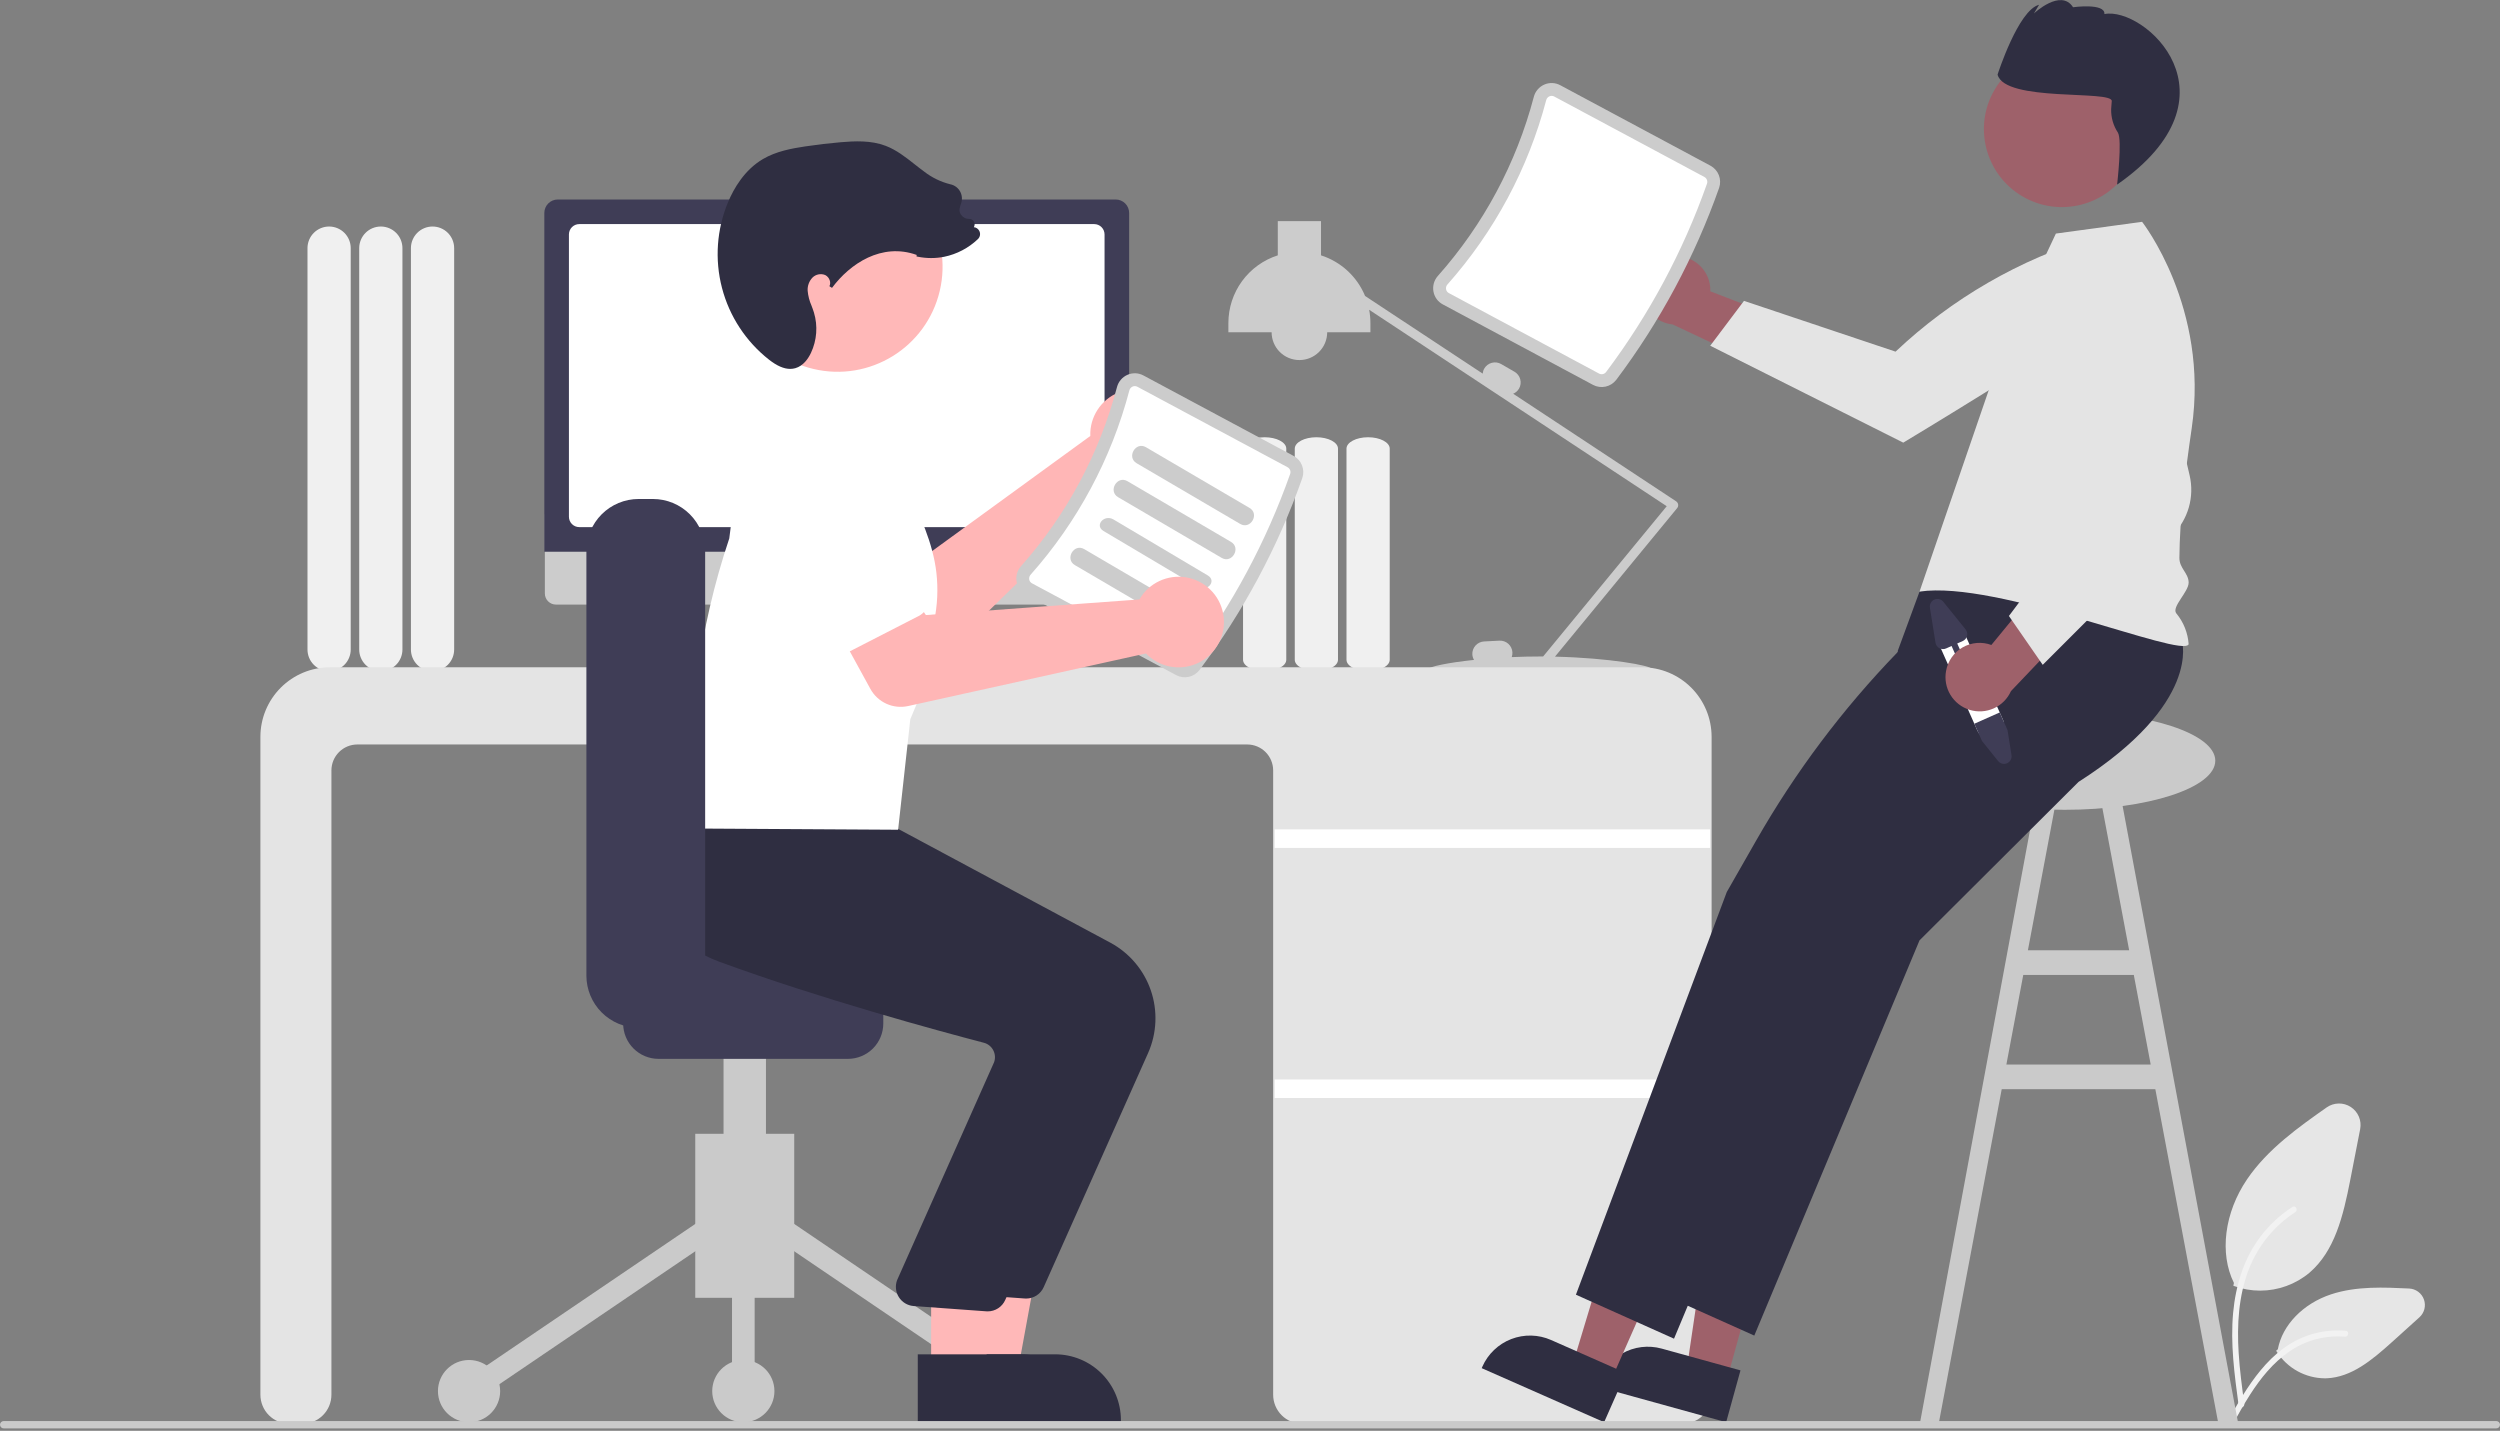 <svg width="477" height="273" viewBox="0 0 477 273" fill="none" xmlns="http://www.w3.org/2000/svg">
<rect x="0" y="0" width="477" height="273" fill="#808080" stroke="none"/>
<g clip-path="url(#clip0_674_9649)">
<path d="M78.405 123.93V47.344C78.405 46.25 78.84 45.202 79.613 44.428C80.386 43.655 81.435 43.22 82.529 43.22C83.623 43.22 84.672 43.655 85.445 44.428C86.219 45.202 86.653 46.25 86.653 47.344V123.93C86.653 125.024 86.219 126.073 85.445 126.846C84.672 127.62 83.623 128.054 82.529 128.054C81.435 128.054 80.386 127.62 79.613 126.846C78.84 126.073 78.405 125.024 78.405 123.93Z" fill="#F0F0F0"/>
<path d="M68.538 123.93V47.344C68.538 46.25 68.972 45.202 69.746 44.428C70.519 43.655 71.568 43.22 72.662 43.22C73.755 43.22 74.804 43.655 75.578 44.428C76.351 45.202 76.785 46.25 76.785 47.344V123.93C76.785 125.024 76.351 126.073 75.578 126.846C74.804 127.62 73.755 128.054 72.662 128.054C71.568 128.054 70.519 127.62 69.746 126.846C68.972 126.073 68.538 125.024 68.538 123.93Z" fill="#F0F0F0"/>
<path d="M58.669 123.93V47.344C58.669 46.25 59.104 45.202 59.877 44.428C60.651 43.655 61.7 43.22 62.793 43.22C63.887 43.22 64.936 43.655 65.709 44.428C66.483 45.202 66.917 46.25 66.917 47.344V123.93C66.917 125.024 66.483 126.073 65.709 126.846C64.936 127.62 63.887 128.054 62.793 128.054C61.7 128.054 60.651 127.62 59.877 126.846C59.104 126.073 58.669 125.024 58.669 123.93Z" fill="#F0F0F0"/>
<path d="M431.235 246.254C429.574 246.255 427.925 245.969 426.362 245.408L426.121 245.321L426.232 244.788C423.433 239.132 424.411 231.384 428.738 225.013C432.671 219.221 438.652 215.01 443.929 211.295C444.599 210.824 445.394 210.564 446.213 210.548C447.031 210.532 447.836 210.762 448.523 211.207C449.21 211.653 449.748 212.293 450.069 213.047C450.389 213.8 450.476 214.633 450.32 215.436L448.433 225.118C447.071 232.102 445.451 238.713 440.646 242.835C438.007 245.043 434.676 246.253 431.235 246.254Z" fill="#E6E6E6"/>
<path d="M443.593 262.984C441.765 262.973 439.969 262.506 438.368 261.624C436.767 260.743 435.411 259.476 434.424 257.937L434.287 257.725L434.613 257.437C435.457 252.831 439.428 248.727 444.76 246.962C449.606 245.358 454.955 245.62 459.671 245.851C460.295 245.882 460.895 246.096 461.396 246.468C461.897 246.84 462.276 247.352 462.486 247.94C462.696 248.528 462.726 249.164 462.574 249.769C462.421 250.374 462.092 250.921 461.629 251.339L456.322 256.129C452.466 259.609 448.62 262.751 443.981 262.976C443.851 262.981 443.722 262.984 443.593 262.984Z" fill="#E6E6E6"/>
<path d="M427.124 268.104C426.34 262.269 425.534 256.358 426.084 250.46C426.572 245.222 428.135 240.106 431.318 235.911C432.999 233.696 435.055 231.792 437.392 230.284C437.999 229.892 438.558 230.876 437.954 231.267C433.902 233.897 430.786 237.74 429.051 242.248C427.112 247.288 426.801 252.782 427.135 258.135C427.337 261.373 427.765 264.589 428.197 267.802C428.231 267.946 428.211 268.098 428.139 268.227C428.067 268.357 427.949 268.455 427.808 268.502C427.737 268.521 427.663 268.525 427.59 268.516C427.517 268.506 427.447 268.482 427.383 268.445C427.32 268.408 427.264 268.359 427.219 268.301C427.175 268.242 427.142 268.175 427.124 268.104Z" fill="#F2F2F2"/>
<path d="M424.909 271.459C428.681 264.636 433.056 257.053 440.873 254.629C443.044 253.958 445.325 253.717 447.588 253.921C448.301 253.983 448.123 255.107 447.411 255.044C443.61 254.725 439.818 255.751 436.695 257.942C433.674 260.045 431.321 262.968 429.33 266.068C428.111 267.966 427.018 269.945 425.925 271.922C425.576 272.554 424.555 272.098 424.909 271.459Z" fill="#F2F2F2"/>
<path d="M423.212 271.359L427.02 271.446L404.056 148.768L400.248 149.485L406.244 181.31H386.925L392.921 149.485L389.113 148.768L366.34 271.446L369.957 271.359L381.929 207.82H411.239L423.212 271.359ZM382.817 203.107L386.037 186.023H407.132L410.351 203.107H382.817Z" fill="#CACACA"/>
<path d="M256.91 125.884V85.597C256.91 84.4 258.76 83.427 261.034 83.427C263.308 83.427 265.158 84.4 265.158 85.597V125.884C265.158 127.08 263.308 128.053 261.034 128.053C258.76 128.053 256.91 127.08 256.91 125.884Z" fill="#F0F0F0"/>
<path d="M247.042 125.884V85.597C247.042 84.4 248.892 83.427 251.166 83.427C253.44 83.427 255.29 84.4 255.29 85.597V125.884C255.29 127.08 253.44 128.053 251.166 128.053C248.892 128.053 247.042 127.08 247.042 125.884Z" fill="#F0F0F0"/>
<path d="M237.174 125.884V85.597C237.174 84.4 239.024 83.427 241.298 83.427C243.572 83.427 245.422 84.4 245.422 85.597V125.884C245.422 127.08 243.572 128.053 241.298 128.053C239.024 128.053 237.174 127.08 237.174 125.884Z" fill="#F0F0F0"/>
<path d="M320.19 96.257C320.172 96.134 320.128 96.017 320.061 95.913C319.995 95.808 319.907 95.719 319.804 95.651L288.714 75.126C289.182 74.931 289.574 74.588 289.83 74.149C290.14 73.607 290.224 72.965 290.062 72.362C289.901 71.758 289.507 71.244 288.967 70.93L286.416 69.457C285.875 69.147 285.232 69.063 284.629 69.225C284.026 69.386 283.511 69.78 283.197 70.32C283.028 70.616 282.926 70.947 282.899 71.287L260.457 56.472C259.703 54.647 258.56 53.008 257.108 51.669C255.657 50.331 253.93 49.325 252.05 48.721V42.189H243.802V48.721C241.066 49.596 238.678 51.318 236.984 53.639C235.289 55.959 234.376 58.757 234.376 61.63V63.398H242.624C242.624 64.804 243.182 66.152 244.177 67.147C245.171 68.141 246.52 68.7 247.926 68.7C249.332 68.7 250.681 68.141 251.675 67.147C252.669 66.152 253.228 64.804 253.228 63.398H261.476V61.63C261.475 60.783 261.395 59.938 261.237 59.105L318.011 96.585L294.427 125.258C294.244 125.257 294.062 125.256 293.878 125.256C291.996 125.256 290.173 125.3 288.436 125.377C288.54 125.085 288.586 124.776 288.57 124.467C288.536 123.844 288.256 123.259 287.792 122.841C287.329 122.423 286.718 122.206 286.094 122.237L283.153 122.39C282.529 122.424 281.945 122.704 281.527 123.168C281.109 123.632 280.891 124.242 280.922 124.866C280.944 125.234 281.053 125.592 281.241 125.91C276.04 126.462 272.669 127.224 272.669 127.612C272.669 128.247 281.72 127.643 293.048 127.613C293.1 127.761 293.19 127.892 293.31 127.993C293.429 128.094 293.573 128.161 293.727 128.188C293.88 128.215 294.039 128.201 294.185 128.146C294.332 128.092 294.461 128 294.56 127.879L294.778 127.614C306.073 127.645 315.086 128.246 315.086 127.612C315.086 127.014 307.073 125.528 296.69 125.289L319.999 96.95C320.078 96.854 320.136 96.743 320.168 96.624C320.201 96.504 320.209 96.379 320.19 96.257Z" fill="#CCCCCC"/>
<path d="M321.041 271.654H248.451C246.984 271.652 245.578 271.068 244.541 270.031C243.504 268.993 242.92 267.587 242.919 266.12V146.99C242.917 145.679 242.396 144.422 241.469 143.496C240.542 142.569 239.285 142.047 237.975 142.046H68.179C66.869 142.047 65.612 142.569 64.685 143.496C63.758 144.422 63.237 145.679 63.235 146.99V266.12C63.234 267.587 62.65 268.994 61.613 270.031C60.576 271.068 59.169 271.652 57.702 271.654H55.219C53.752 271.652 52.345 271.068 51.308 270.031C50.271 268.994 49.687 267.587 49.685 266.12V140.573C49.69 137.059 51.087 133.69 53.572 131.205C56.057 128.72 59.426 127.322 62.941 127.318H313.319C316.833 127.322 320.203 128.72 322.688 131.205C325.172 133.69 326.57 137.059 326.574 140.573V266.12C326.573 267.587 325.989 268.994 324.952 270.031C323.914 271.068 322.508 271.652 321.041 271.654Z" fill="#E4E4E4"/>
<path d="M326.28 158.247H243.213V161.781H326.28V158.247Z" fill="white"/>
<path d="M326.28 205.966H243.213V209.501H326.28V205.966Z" fill="white"/>
<path d="M174.452 126.736L172.065 125.731L170.427 113.763H148.618L146.842 125.682L144.707 126.75C144.604 126.801 144.522 126.885 144.474 126.989C144.426 127.092 144.414 127.209 144.44 127.32C144.466 127.431 144.529 127.53 144.619 127.601C144.708 127.672 144.819 127.711 144.933 127.711H174.256C174.373 127.711 174.486 127.67 174.577 127.596C174.667 127.522 174.73 127.419 174.753 127.304C174.776 127.189 174.759 127.07 174.704 126.966C174.649 126.863 174.56 126.781 174.452 126.736Z" fill="#E6E6E6"/>
<path d="M213.209 115.355H106.075C105.513 115.354 104.974 115.129 104.577 114.732C104.18 114.334 103.957 113.794 103.957 113.232V98.125H215.327V113.232C215.327 113.794 215.104 114.334 214.707 114.732C214.31 115.129 213.771 115.354 213.209 115.355Z" fill="#CCCCCC"/>
<path d="M215.439 105.265H103.859V40.624C103.86 39.946 104.13 39.295 104.61 38.816C105.089 38.336 105.74 38.066 106.418 38.065H212.88C213.559 38.066 214.209 38.336 214.689 38.816C215.169 39.295 215.438 39.946 215.439 40.624V105.265Z" fill="#3F3D56"/>
<path d="M208.775 100.574H110.524C110.001 100.573 109.499 100.365 109.13 99.995C108.76 99.625 108.552 99.124 108.551 98.601V44.73C108.552 44.206 108.76 43.705 109.13 43.335C109.499 42.965 110.001 42.757 110.524 42.757H208.775C209.298 42.757 209.8 42.965 210.169 43.335C210.539 43.705 210.747 44.206 210.748 44.73V98.601C210.747 99.124 210.539 99.625 210.169 99.995C209.8 100.365 209.298 100.573 208.775 100.574Z" fill="white"/>
<path d="M318.916 48.941C319.856 48.806 320.814 48.878 321.723 49.153C322.632 49.428 323.47 49.898 324.177 50.532C324.884 51.166 325.444 51.947 325.817 52.82C326.189 53.694 326.366 54.638 326.334 55.587L347.876 63.879L338.116 70.852L319.156 61.909C317.566 61.75 316.088 61.013 315.005 59.837C313.921 58.662 313.306 57.13 313.277 55.531C313.247 53.933 313.805 52.379 314.844 51.164C315.884 49.95 317.333 49.159 318.916 48.941Z" fill="#9E616A"/>
<path d="M400.709 44.871L404.353 51.496C403.473 55.699 401.197 59.48 397.895 62.225C392.316 66.93 363.142 84.456 363.142 84.456L326.311 65.966L332.754 57.405L361.67 67.095C372.396 56.966 385.34 49.483 399.47 45.242L400.709 44.871Z" fill="#E4E4E4"/>
<path d="M393.933 154.51C409.807 154.51 422.677 150.316 422.677 145.144C422.677 139.971 409.807 135.778 393.933 135.778C378.058 135.778 365.189 139.971 365.189 145.144C365.189 150.316 378.058 154.51 393.933 154.51Z" fill="#CACACA"/>
<path d="M329.449 263.422L321.816 261.312L326.322 230.867L337.587 233.982L329.449 263.422Z" fill="#9E616A"/>
<path d="M329.35 271.359L304.739 264.556L304.825 264.244C305.528 261.704 307.21 259.546 309.503 258.246C311.796 256.946 314.512 256.611 317.052 257.313L317.053 257.313L332.084 261.468L329.35 271.359Z" fill="#2F2E41"/>
<path d="M307.319 263.521L300.074 260.322L308.965 230.858L319.657 235.579L307.319 263.521Z" fill="#9E616A"/>
<path d="M306.066 271.359L282.708 261.045L282.838 260.749C283.903 258.338 285.882 256.449 288.339 255.496C290.797 254.544 293.533 254.607 295.944 255.672L295.945 255.672L310.211 261.972L306.066 271.359Z" fill="#2F2E41"/>
<path d="M416.303 122.245C416.303 122.245 420.143 134.141 396.584 149.186L366.244 179.419L334.718 254.83L316.002 246.439L319.673 236.641L322.136 230.066L323.396 226.702L324.747 223.097L344.784 169.612L361.615 140.142L362.104 124.151L366.244 112.879L396.279 102.221L416.303 122.245Z" fill="#2F2E41"/>
<path d="M400.986 122.834C400.986 122.834 404.825 134.73 381.267 149.775L350.926 180.008L319.401 255.42L300.685 247.029L304.355 237.23L306.819 230.656L308.079 227.292L309.43 223.686L329.467 170.201L335.102 160.334C342.537 147.317 351.571 135.281 361.994 124.506L367.518 118.795L368.108 109.959L380.962 102.811L400.986 122.834Z" fill="#2F2E41"/>
<path d="M382.836 64.596L392.262 44.566L408.711 42.322C408.711 42.322 421.556 58.686 418.183 81.68C416.919 90.303 415.888 98.888 415.827 106.424C415.81 108.429 417.565 109.324 417.594 111.137C417.623 112.917 414.27 115.818 415.238 117.028C416.622 118.696 417.446 120.757 417.594 122.919C416.427 125.698 381.094 110.645 366.244 112.879L382.836 64.596Z" fill="#E4E4E4"/>
<path d="M406.199 32.237C410.398 25.174 408.076 16.045 401.012 11.846C393.949 7.647 384.82 9.969 380.621 17.033C376.422 24.096 378.744 33.225 385.808 37.424C392.871 41.623 402 39.301 406.199 32.237Z" fill="#9E616A"/>
<path d="M402.922 19.293C402.894 19.684 402.854 20.203 402.809 20.79C402.763 22.395 403.215 23.976 404.104 25.314C404.937 26.722 403.943 35.224 403.943 35.224C428.315 18.235 409.058 1.168 401.525 2.685C401.682 0.525 395.539 1.381 395.539 1.381C393.198 -2.265 388.068 2.574 388.068 2.574L389.058 0.909C385.075 1.922 381.138 14.232 381.138 14.232C382.489 19.543 403.08 17.133 402.922 19.293Z" fill="#2F2E41"/>
<path d="M308.379 72.475C316.754 61.336 323.375 48.98 328.011 35.837C328.28 35.051 328.26 34.195 327.957 33.422C327.654 32.648 327.086 32.008 326.354 31.614L297.696 16.258C297.232 16.008 296.718 15.867 296.191 15.845C295.665 15.824 295.14 15.923 294.658 16.135C294.167 16.348 293.731 16.671 293.383 17.079C293.035 17.486 292.785 17.968 292.651 18.486C289.315 31.151 283.046 42.853 274.348 52.645C273.99 53.044 273.728 53.519 273.581 54.034C273.435 54.549 273.407 55.091 273.502 55.618C273.593 56.137 273.801 56.629 274.11 57.055C274.419 57.482 274.822 57.832 275.287 58.079L303.945 73.435C304.678 73.826 305.526 73.944 306.338 73.768C307.15 73.593 307.874 73.134 308.379 72.475Z" fill="#CCCCCC"/>
<path d="M306.424 71.005C306.27 71.198 306.053 71.331 305.812 71.38C305.57 71.43 305.319 71.394 305.101 71.279L276.443 55.923C276.304 55.85 276.183 55.746 276.091 55.619C275.998 55.492 275.937 55.346 275.911 55.191C275.881 55.028 275.889 54.86 275.935 54.7C275.981 54.541 276.063 54.394 276.176 54.272C285.129 44.191 291.584 32.144 295.018 19.107C295.057 18.945 295.134 18.796 295.241 18.669C295.348 18.543 295.483 18.442 295.636 18.377C295.779 18.312 295.936 18.282 296.093 18.289C296.25 18.295 296.403 18.338 296.541 18.414L325.199 33.77C325.416 33.887 325.585 34.076 325.677 34.305C325.77 34.534 325.779 34.788 325.704 35.023C321.151 47.931 314.649 60.065 306.424 71.005Z" fill="white"/>
<path d="M296.398 33.004L316.164 44.589C318.131 45.742 319.912 42.688 317.948 41.537L298.182 29.951C296.215 28.799 294.434 31.853 296.398 33.004Z" fill="white"/>
<path d="M292.862 39.484L312.629 51.07C314.596 52.223 316.376 49.169 314.413 48.018L294.646 36.432C292.68 35.279 290.899 38.333 292.862 39.484Z" fill="white"/>
<path d="M288.739 46.553L308.505 58.139C310.472 59.292 312.253 56.238 310.289 55.087L290.523 43.501C288.556 42.349 286.775 45.403 288.739 46.553Z" fill="white"/>
<path d="M284.615 52.444L304.381 64.03C306.348 65.183 308.129 62.129 306.165 60.978L286.399 49.392C284.432 48.24 282.651 51.294 284.615 52.444Z" fill="white"/>
<path d="M374.724 120.594L382.145 137.281C382.324 137.681 382.401 138.118 382.368 138.555C382.335 138.991 382.194 139.413 381.957 139.781C381.679 140.221 381.276 140.569 380.8 140.781C380.324 140.992 379.796 141.058 379.283 140.971C379.108 140.944 378.936 140.898 378.771 140.834C378.115 140.581 377.586 140.078 377.3 139.436L369.88 122.748C369.738 122.43 369.661 122.087 369.652 121.739C369.643 121.391 369.702 121.045 369.827 120.72C370.08 120.064 370.582 119.534 371.225 119.249C371.867 118.963 372.597 118.944 373.253 119.197C373.909 119.449 374.439 119.951 374.724 120.594Z" fill="white"/>
<path d="M381.547 135.935L383.034 139.303L383.794 144.078C383.844 144.392 383.789 144.714 383.637 144.994C383.485 145.274 383.245 145.496 382.955 145.625C382.664 145.754 382.338 145.784 382.029 145.709C381.719 145.634 381.443 145.46 381.244 145.212L378.167 141.384L376.702 138.089L381.547 135.935Z" fill="#3F3D56"/>
<path d="M368.23 115.951L369.294 122.632C369.329 122.851 369.413 123.058 369.541 123.239C369.669 123.42 369.837 123.569 370.031 123.675C370.226 123.78 370.442 123.84 370.664 123.848C370.885 123.857 371.105 123.815 371.308 123.725L372.362 123.256L374.397 127.832C374.46 127.974 374.578 128.086 374.724 128.141C374.869 128.197 375.031 128.193 375.174 128.13C375.317 128.066 375.428 127.949 375.484 127.803C375.54 127.658 375.536 127.496 375.473 127.353L373.439 122.777L374.493 122.309C374.842 122.153 375.116 121.865 375.254 121.508C375.392 121.151 375.382 120.754 375.228 120.404C375.177 120.288 375.11 120.18 375.03 120.081L370.781 114.817C370.582 114.569 370.305 114.394 369.996 114.32C369.686 114.245 369.361 114.275 369.07 114.404C368.779 114.533 368.539 114.755 368.387 115.035C368.236 115.315 368.18 115.637 368.23 115.951Z" fill="#3F3D56"/>
<path d="M371.309 128.009C371.476 127.075 371.846 126.188 372.393 125.412C372.94 124.636 373.651 123.989 374.475 123.517C375.299 123.045 376.216 122.76 377.162 122.681C378.109 122.602 379.061 122.731 379.952 123.06L394.601 105.222L398.148 116.68L383.693 131.863C383.042 133.323 381.877 134.493 380.421 135.151C378.964 135.81 377.316 135.912 375.79 135.437C374.263 134.962 372.964 133.943 372.138 132.575C371.312 131.206 371.017 129.581 371.309 128.009Z" fill="#9E616A"/>
<path d="M389.751 126.85L383.299 117.53L401.621 93.102L392.182 72.878L392.87 48.821L400.669 47.38L400.766 47.428C404.557 49.611 407.488 53.025 409.072 57.103C411.018 61.968 415.361 80.227 417.777 90.678C418.251 92.703 418.199 94.816 417.626 96.816C417.053 98.815 415.977 100.635 414.501 102.1L389.751 126.85Z" fill="#E4E4E4"/>
<path d="M208.087 81.818C208.034 82.271 208.016 82.727 208.034 83.183L175 107.215L165.925 103.199L158.073 116.103L173.448 124.774C174.69 125.475 176.126 125.754 177.54 125.569C178.954 125.384 180.27 124.745 181.29 123.749L214.537 91.274C216.239 91.707 218.032 91.611 219.678 90.999C221.324 90.388 222.745 89.289 223.752 87.851C224.758 86.412 225.303 84.701 225.313 82.945C225.324 81.189 224.799 79.472 223.81 78.021C222.82 76.571 221.413 75.456 219.774 74.825C218.136 74.194 216.344 74.076 214.637 74.489C212.93 74.901 211.389 75.823 210.219 77.132C209.049 78.442 208.306 80.076 208.087 81.818Z" fill="#FFB6B6"/>
<path d="M173.931 108.094L164.298 124.147C164.024 124.603 163.654 124.996 163.215 125.297C162.776 125.598 162.277 125.801 161.752 125.892C161.227 125.983 160.689 125.959 160.174 125.823C159.659 125.687 159.179 125.442 158.767 125.104L144.344 113.258C142.015 111.842 140.343 109.561 139.694 106.914C139.045 104.268 139.472 101.472 140.881 99.139C142.29 96.807 144.566 95.128 147.211 94.472C149.856 93.815 152.653 94.233 154.99 95.635L172.174 102.763C172.666 102.968 173.108 103.275 173.47 103.666C173.833 104.057 174.107 104.521 174.273 105.026C174.44 105.532 174.496 106.068 174.437 106.598C174.378 107.127 174.205 107.637 173.931 108.094Z" fill="white"/>
<path d="M132.656 247.62H151.539V216.328H132.656V247.62Z" fill="#CACACA"/>
<path d="M150.592 232.886L148.168 236.458L193.488 267.21L195.911 263.638L150.592 232.886Z" fill="#CACACA"/>
<path d="M133.602 232.886L88.283 263.638L90.706 267.21L136.025 236.458L133.602 232.886Z" fill="#CACACA"/>
<path d="M194.699 271.359C197.977 271.359 200.634 268.701 200.634 265.424C200.634 262.146 197.977 259.489 194.699 259.489C191.422 259.489 188.765 262.146 188.765 265.424C188.765 268.701 191.422 271.359 194.699 271.359Z" fill="#CACACA"/>
<path d="M141.827 271.359C145.105 271.359 147.762 268.701 147.762 265.424C147.762 262.146 145.105 259.489 141.827 259.489C138.55 259.489 135.893 262.146 135.893 265.424C135.893 268.701 138.55 271.359 141.827 271.359Z" fill="#CACACA"/>
<path d="M89.495 271.359C92.772 271.359 95.429 268.701 95.429 265.424C95.429 262.146 92.772 259.489 89.495 259.489C86.217 259.489 83.56 262.146 83.56 265.424C83.56 268.701 86.217 271.359 89.495 271.359Z" fill="#CACACA"/>
<path d="M143.986 234.672H139.669V265.424H143.986V234.672Z" fill="#CACACA"/>
<path d="M138.051 230.356H146.144V188.814H138.051V230.356Z" fill="#CACACA"/>
<path d="M118.898 195.288V185.576C118.9 183.788 119.611 182.074 120.875 180.81C122.14 179.546 123.854 178.835 125.642 178.833H161.789C163.577 178.835 165.291 179.546 166.556 180.81C167.82 182.074 168.531 183.788 168.533 185.576V195.288C168.531 197.076 167.82 198.79 166.556 200.054C165.291 201.318 163.577 202.029 161.789 202.032H125.642C123.854 202.029 122.14 201.318 120.875 200.054C119.611 198.79 118.9 197.076 118.898 195.288Z" fill="#3F3D56"/>
<path d="M184.185 261.668L194.181 261.668L198.938 235.74L184.184 235.74L184.185 261.668Z" fill="#FFB8B8"/>
<path d="M181.635 271.358L213.869 271.357V270.95C213.869 269.302 213.544 267.671 212.914 266.148C212.283 264.626 211.359 263.243 210.194 262.078C209.029 260.913 207.646 259.989 206.124 259.358C204.602 258.728 202.971 258.403 201.323 258.403H201.322L181.634 258.404L181.635 271.358Z" fill="#2F2E41"/>
<path d="M199.137 245.59L219.066 200.899C220.73 197.132 220.914 192.877 219.582 188.98C218.249 185.084 215.498 181.832 211.875 179.874L168.647 156.693L148.921 155.015L130.725 153.361L130.594 153.583C130.426 153.867 126.514 160.624 129.159 168.034C131.165 173.654 136.382 178.045 144.667 181.082C164.004 188.173 186.342 194.233 195.049 196.509C195.434 196.607 195.793 196.786 196.104 197.033C196.415 197.28 196.67 197.591 196.852 197.944C197.035 198.292 197.143 198.675 197.171 199.068C197.198 199.461 197.144 199.855 197.012 200.226L178.497 241.824C178.303 242.352 178.234 242.917 178.293 243.475C178.353 244.034 178.54 244.572 178.84 245.047C179.14 245.522 179.545 245.922 180.024 246.215C180.503 246.509 181.043 246.689 181.603 246.741L195.438 247.748C195.555 247.759 195.672 247.765 195.788 247.765C196.497 247.764 197.19 247.559 197.784 247.173C198.379 246.787 198.848 246.237 199.137 245.59Z" fill="#2F2E41"/>
<path d="M177.661 261.668L187.658 261.668L192.414 235.74L177.66 235.74L177.661 261.668Z" fill="#FFB8B8"/>
<path d="M175.112 271.358L207.346 271.357V270.95C207.346 269.302 207.021 267.671 206.391 266.148C205.761 264.626 204.836 263.243 203.671 262.078C202.506 260.913 201.123 259.989 199.601 259.358C198.079 258.728 196.448 258.403 194.8 258.403H194.799L175.111 258.404L175.112 271.358Z" fill="#2F2E41"/>
<path d="M191.798 248.036L211.727 203.345C213.391 199.578 213.575 195.323 212.243 191.426C210.91 187.53 208.159 184.279 204.537 182.32L161.308 159.139L141.582 157.462L127.331 156.225L127.332 156.03C127.165 156.313 123.252 163.071 125.897 170.48C127.903 176.101 129.044 180.491 137.328 183.529C156.665 190.619 179.004 196.679 187.71 198.955C188.095 199.053 188.454 199.232 188.765 199.479C189.076 199.727 189.331 200.037 189.513 200.39C189.696 200.739 189.804 201.121 189.832 201.514C189.859 201.907 189.805 202.301 189.673 202.672L171.158 244.27C170.964 244.798 170.895 245.363 170.954 245.922C171.014 246.48 171.201 247.018 171.501 247.493C171.801 247.968 172.206 248.368 172.685 248.662C173.164 248.955 173.704 249.135 174.264 249.187L188.099 250.194C188.216 250.205 188.333 250.211 188.45 250.211C189.158 250.211 189.851 250.005 190.446 249.619C191.04 249.233 191.51 248.683 191.798 248.036Z" fill="#2F2E41"/>
<path d="M179.296 55.539C181.855 44.779 175.207 33.981 164.446 31.422C153.685 28.863 142.887 35.511 140.328 46.272C137.769 57.033 144.418 67.831 155.179 70.39C165.939 72.949 176.737 66.3 179.296 55.539Z" fill="#FFB8B8"/>
<path d="M228.847 127.853C237.222 116.713 243.842 104.357 248.479 91.215C248.747 90.428 248.728 89.572 248.425 88.799C248.121 88.026 247.553 87.385 246.822 86.991L218.164 71.635C217.7 71.385 217.186 71.244 216.659 71.223C216.133 71.201 215.608 71.3 215.126 71.512C214.635 71.726 214.198 72.049 213.851 72.456C213.503 72.864 213.253 73.345 213.119 73.864C209.783 86.529 203.513 98.23 194.816 108.022C194.458 108.421 194.196 108.896 194.049 109.411C193.902 109.926 193.875 110.468 193.97 110.996C194.06 111.515 194.268 112.006 194.578 112.433C194.887 112.859 195.29 113.209 195.755 113.457L224.413 128.813C225.146 129.204 225.994 129.322 226.806 129.146C227.618 128.97 228.341 128.512 228.847 127.853Z" fill="#CCCCCC"/>
<path d="M226.892 126.383C226.737 126.576 226.521 126.708 226.279 126.758C226.038 126.808 225.787 126.772 225.569 126.657L196.911 111.301C196.771 111.228 196.651 111.124 196.559 110.997C196.466 110.87 196.405 110.724 196.378 110.569C196.349 110.406 196.357 110.238 196.403 110.078C196.449 109.919 196.531 109.772 196.643 109.649C205.597 99.569 212.052 87.522 215.485 74.484C215.525 74.323 215.602 74.174 215.709 74.047C215.816 73.92 215.951 73.82 216.103 73.755C216.247 73.69 216.403 73.66 216.561 73.667C216.718 73.673 216.871 73.716 217.009 73.792L245.667 89.148C245.884 89.265 246.053 89.454 246.145 89.683C246.237 89.912 246.247 90.166 246.172 90.401C241.618 103.309 235.116 115.443 226.892 126.383Z" fill="white"/>
<path d="M216.865 88.382L236.632 99.967C238.598 101.12 240.379 98.066 238.416 96.915L218.649 85.329C216.683 84.177 214.902 87.231 216.865 88.382Z" fill="#CCCCCC"/>
<path d="M213.331 94.862L233.097 106.447C235.064 107.6 236.845 104.546 234.881 103.395L215.115 91.809C213.148 90.657 211.367 93.711 213.331 94.862Z" fill="#CCCCCC"/>
<path d="M210.553 101.317L228.53 111.988C230.319 113.05 232.231 110.855 230.446 109.795L212.469 99.123C210.681 98.061 208.768 100.256 210.553 101.317Z" fill="#CCCCCC"/>
<path d="M205.083 107.822L224.85 119.408C226.816 120.561 228.597 117.507 226.634 116.356L206.867 104.77C204.901 103.617 203.12 106.672 205.083 107.822Z" fill="#CCCCCC"/>
<path d="M171.36 158.315L131.727 158.078L131.716 157.797C130.961 137.911 133.391 119.898 139.146 102.728C139.227 102.086 139.315 101.399 139.402 100.724C140.385 93.043 141.165 86.944 148.47 84.672C147.861 83.863 147.503 82.894 147.438 81.883C147.392 81.212 147.48 80.538 147.697 79.901C147.914 79.263 148.255 78.676 148.701 78.172C149.128 77.685 149.648 77.288 150.23 77.005C150.812 76.721 151.444 76.556 152.091 76.519L166.197 76.038C166.939 76.033 167.66 76.278 168.245 76.733C169.319 77.53 170.074 78.684 170.375 79.988C170.675 81.292 170.502 82.66 169.885 83.847C169.719 84.178 169.656 84.329 169.631 84.395C170.133 87.022 171.621 90.143 173.195 93.446C175.45 98.175 178.006 103.535 178.663 109.269C179.017 112.365 178.87 115.498 178.226 118.547C177.932 120.19 177.864 121.866 178.025 123.527C178.154 125.991 178.275 128.317 176.883 130.566C176.528 131.176 176.122 131.826 175.645 132.546L173.686 137.229L171.36 158.315Z" fill="white"/>
<path d="M111.884 186.143V105.161C111.887 102.522 112.937 99.993 114.803 98.127C116.669 96.261 119.199 95.211 121.838 95.208H124.59C127.229 95.211 129.759 96.261 131.625 98.127C133.491 99.993 134.541 102.522 134.544 105.161V186.143C134.541 188.782 133.491 191.312 131.625 193.178C129.759 195.044 127.229 196.094 124.59 196.097H121.838C119.199 196.094 116.669 195.044 114.803 193.178C112.937 191.312 111.887 188.782 111.884 186.143Z" fill="#3F3D56"/>
<path d="M218.165 113.244C217.881 113.6 217.625 113.978 217.4 114.375L176.657 117.35L171.069 109.148L157.589 115.963L166.071 131.444C166.756 132.694 167.828 133.689 169.127 134.278C170.425 134.868 171.88 135.02 173.272 134.712L218.652 124.68C219.87 125.946 221.443 126.811 223.164 127.16C224.885 127.509 226.671 127.327 228.285 126.636C229.9 125.945 231.266 124.78 232.201 123.294C233.137 121.808 233.598 120.073 233.523 118.318C233.449 116.564 232.842 114.874 231.783 113.473C230.724 112.072 229.264 111.027 227.597 110.476C225.93 109.925 224.134 109.895 222.45 110.389C220.765 110.884 219.27 111.88 218.165 113.244Z" fill="#FFB6B6"/>
<path d="M175.286 117.532L158.631 126.081C158.157 126.324 157.636 126.462 157.104 126.486C156.572 126.51 156.041 126.419 155.547 126.219C155.053 126.019 154.608 125.715 154.243 125.328C153.877 124.94 153.599 124.479 153.428 123.974L147.43 106.3C146.201 103.873 145.982 101.059 146.822 98.471C147.662 95.884 149.492 93.735 151.912 92.493C144.529 96.283 159.906 85.518 165.775 96.952L176.608 112.077C176.918 112.51 177.131 113.005 177.232 113.527C177.334 114.05 177.321 114.589 177.196 115.107C177.07 115.624 176.835 116.109 176.505 116.527C176.176 116.946 175.76 117.288 175.286 117.532Z" fill="white"/>
<path d="M150.765 70.385C149.56 70.385 148.23 69.804 146.73 68.627C142.317 65.162 139.163 60.345 137.751 54.915C136.34 49.485 136.749 43.742 138.915 38.567C140.005 35.962 142.045 32.422 145.568 30.348C148.1 28.857 151.075 28.319 153.665 27.931C155.907 27.595 158.177 27.327 160.412 27.137C163.083 26.909 166.168 26.754 168.982 27.823C171.043 28.607 172.798 29.991 174.495 31.329C175.086 31.795 175.698 32.277 176.311 32.724C177.795 33.882 179.507 34.713 181.334 35.164C181.72 35.244 182.084 35.406 182.402 35.638C182.72 35.871 182.984 36.169 183.176 36.513C183.373 36.862 183.492 37.249 183.526 37.649C183.56 38.048 183.508 38.45 183.373 38.827C183.108 39.569 182.869 40.239 183.353 40.964C183.532 41.219 183.771 41.426 184.049 41.568C184.327 41.71 184.635 41.781 184.947 41.776C185.111 41.773 185.274 41.812 185.42 41.888C185.566 41.964 185.691 42.075 185.783 42.212C185.876 42.347 185.934 42.503 185.954 42.667C185.973 42.83 185.951 42.995 185.892 43.148L185.814 43.348C186.022 43.367 186.221 43.437 186.396 43.55C186.57 43.664 186.715 43.818 186.816 44C186.967 44.259 187.026 44.561 186.982 44.858C186.938 45.154 186.794 45.427 186.574 45.63C184.787 47.332 182.559 48.498 180.142 48.997C178.489 49.321 176.787 49.317 175.135 48.985L174.869 48.933L174.902 48.639C168.219 46.255 162.186 50.3 158.747 54.925L158.251 54.611C158.336 54.439 158.385 54.251 158.396 54.059C158.407 53.867 158.379 53.675 158.314 53.494C158.244 53.277 158.133 53.076 157.986 52.902C157.839 52.728 157.659 52.584 157.456 52.48C157.047 52.311 156.596 52.267 156.162 52.354C155.727 52.441 155.328 52.654 155.015 52.968C154.696 53.302 154.45 53.699 154.293 54.134C154.135 54.569 154.07 55.031 154.102 55.493C154.192 56.47 154.441 57.426 154.839 58.324C155.001 58.753 155.168 59.197 155.304 59.645C156.065 62.187 155.862 64.921 154.734 67.324C154.214 68.42 153.272 69.817 151.744 70.251C151.425 70.341 151.096 70.386 150.765 70.385Z" fill="#2F2E41"/>
<path d="M476.298 272.537H0.701C0.516 272.536 0.338 272.462 0.207 272.331C0.076 272.199 0.002 272.021 0.002 271.835C0.002 271.65 0.076 271.471 0.207 271.34C0.338 271.208 0.516 271.134 0.701 271.134H476.298C476.484 271.134 476.663 271.208 476.794 271.339C476.926 271.471 477 271.649 477 271.835C477 272.021 476.926 272.2 476.794 272.331C476.663 272.463 476.484 272.537 476.298 272.537Z" fill="#CACACA"/>
</g>
<defs>
<clipPath id="clip0_674_9649">
<rect width="477" height="272.516" fill="white" transform="translate(0 0.021)"/>
</clipPath>
</defs>
</svg>
